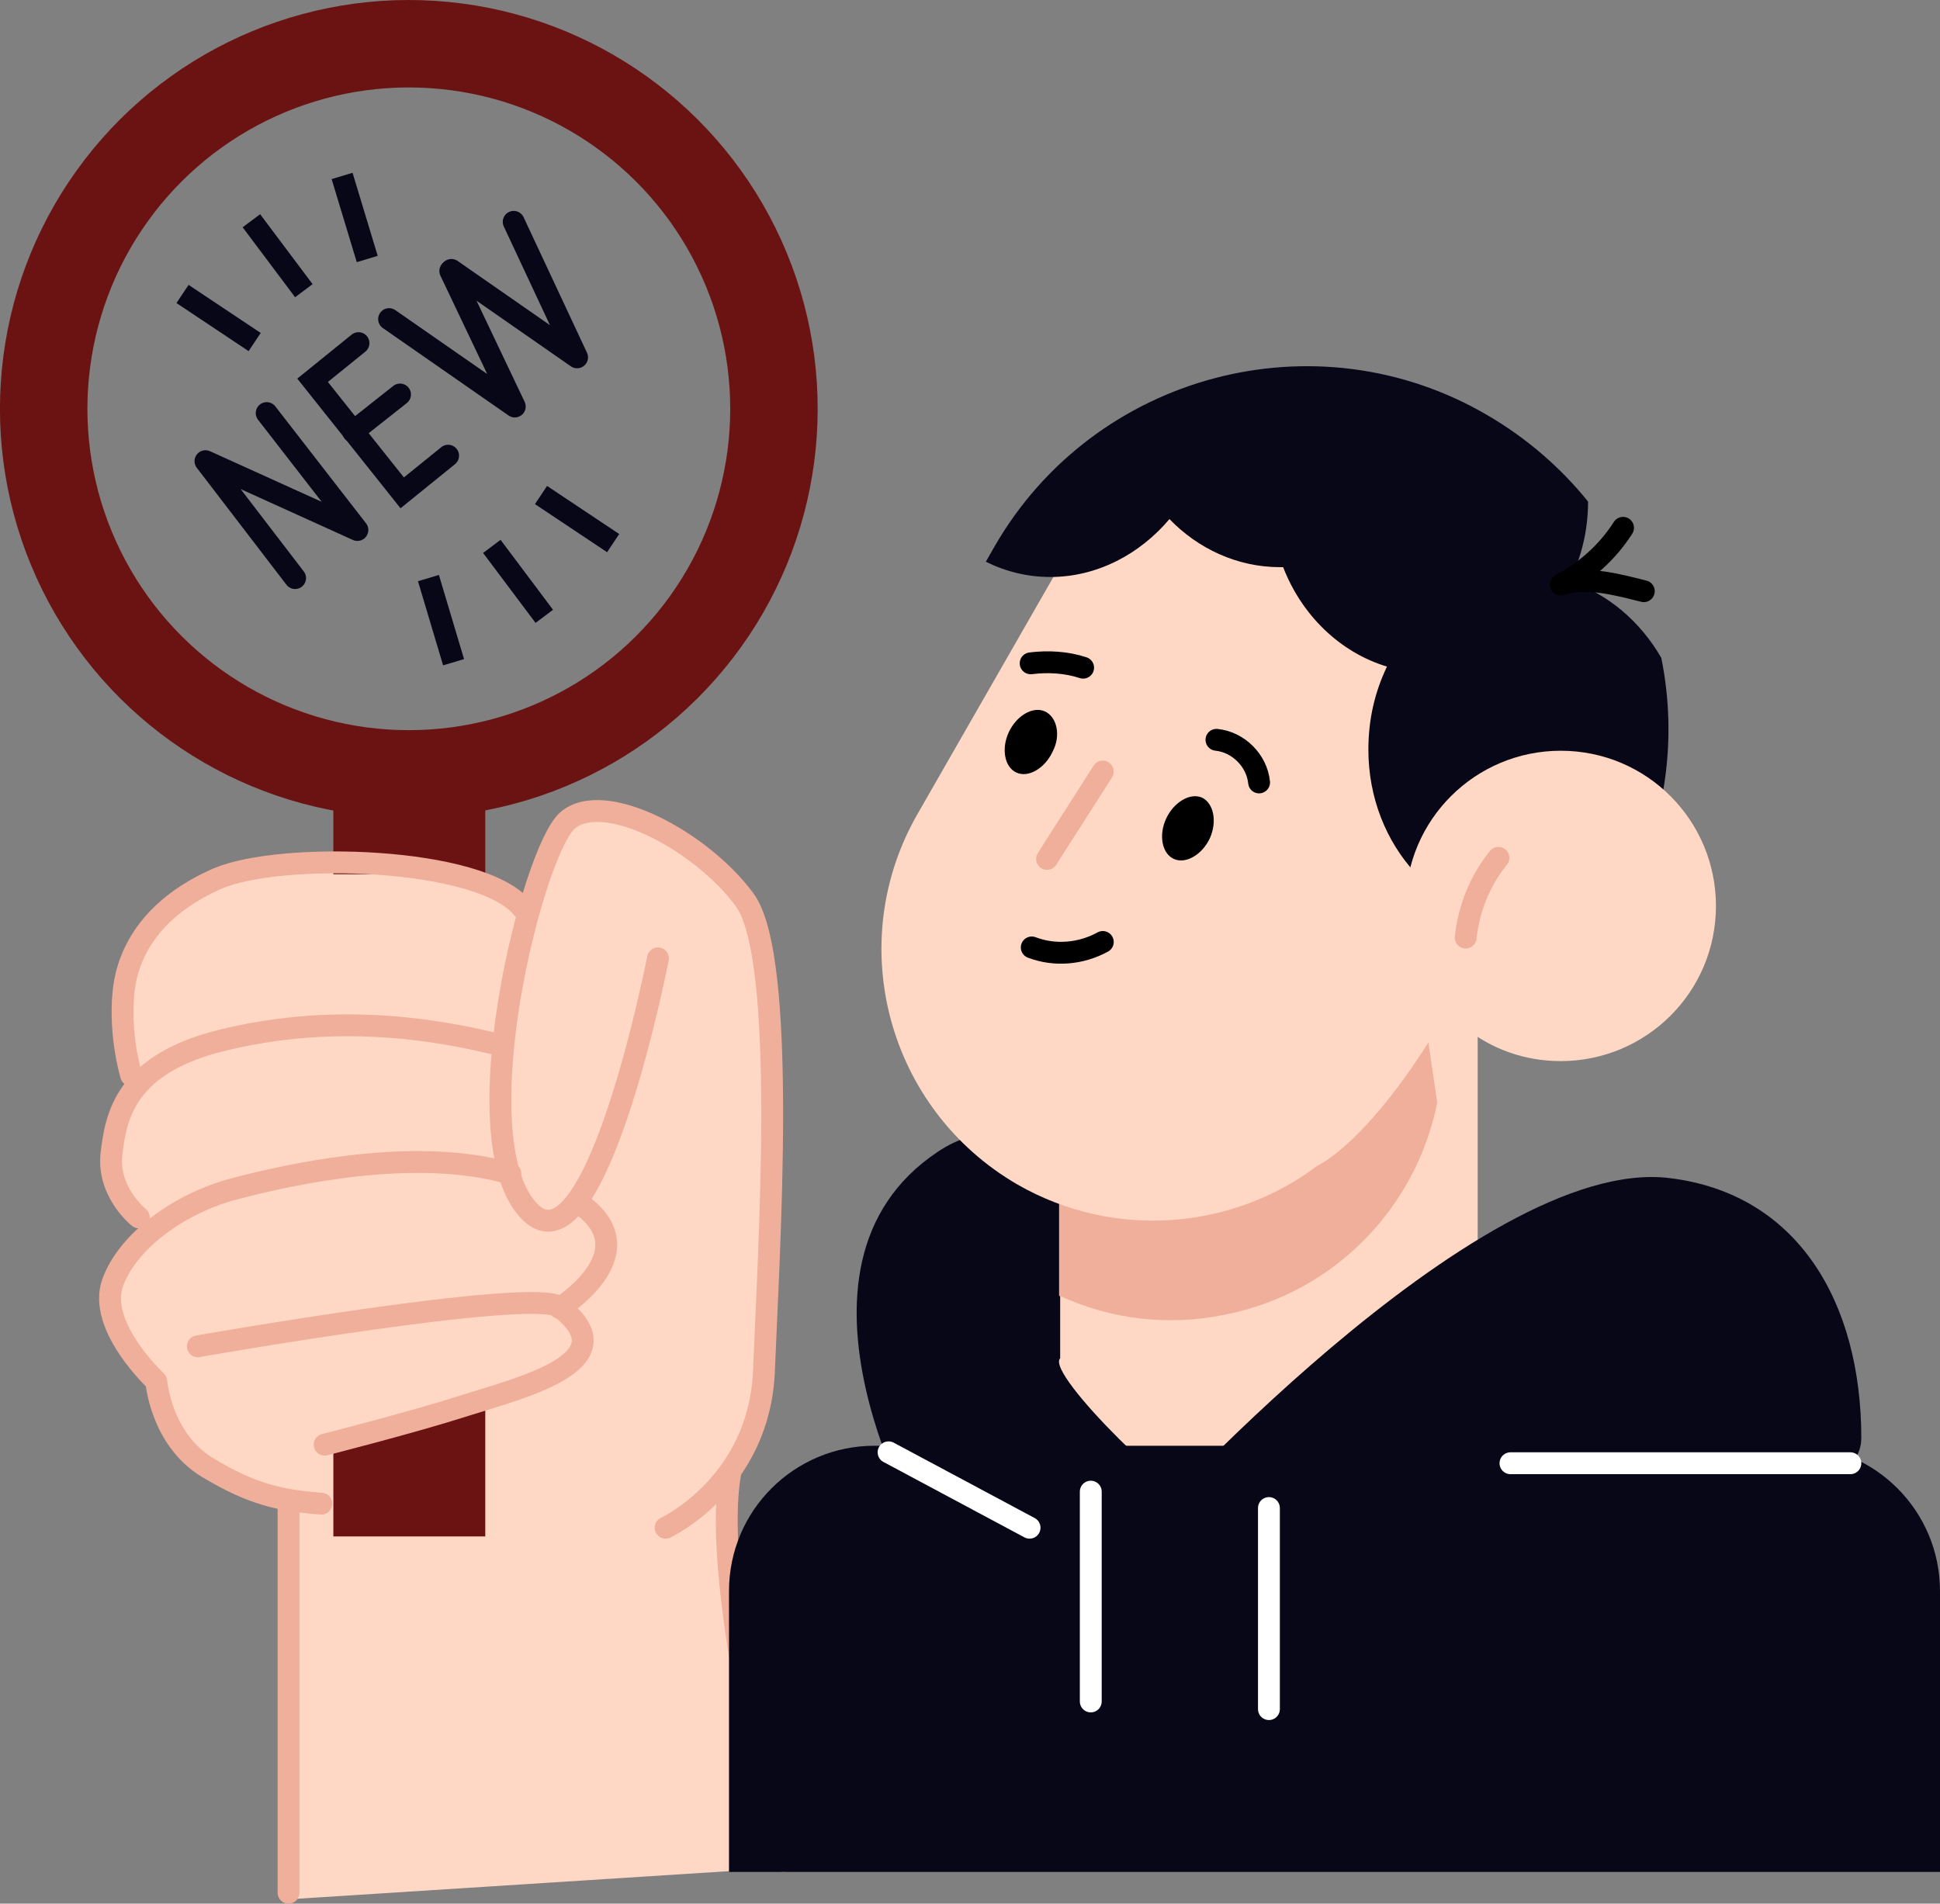 <?xml version="1.0" encoding="utf-8"?>
<!-- Generator: Adobe Illustrator 26.0.3, SVG Export Plug-In . SVG Version: 6.00 Build 0)  -->
<svg version="1.1" id="Ebene_1" xmlns="http://www.w3.org/2000/svg" xmlns:xlink="http://www.w3.org/1999/xlink" x="0px" y="0px"
	 viewBox="0 0 177.5 174.2" style="enable-background:new 0 0 177.5 174.2;" xml:space="preserve">
<rect x="0" y="0" width="177.5" height="174.2" fill="#808080" stroke="none"/>
<style type="text/css">
	.st0{fill:#FFD8C5;}
	.st1{fill:#6B1313;}
	.st2{fill:none;stroke:#F0AF9B;stroke-width:2;stroke-linecap:round;stroke-linejoin:round;stroke-miterlimit:10;}
	.st3{fill:none;stroke:#6B1313;stroke-width:8;stroke-linecap:round;stroke-linejoin:round;stroke-miterlimit:10;}
	.st4{fill:#080717;}
	.st5{fill:#F0AF9B;}
	.st6{fill:none;stroke:#000000;stroke-width:2;stroke-linecap:round;stroke-linejoin:round;stroke-miterlimit:10;}
	.st7{fill:none;stroke:#FFFFFF;stroke-width:2;stroke-linecap:round;stroke-linejoin:round;stroke-miterlimit:10;}
	.st8{fill:none;stroke:#080717;stroke-width:2;stroke-linecap:round;}
	.st9{fill:none;stroke:#080717;stroke-width:2;stroke-linecap:round;stroke-linejoin:round;}
	.st10{fill:none;stroke:#080717;stroke-width:2;}
</style>
<g>
	<g>
		<g>
			<path class="st0" d="M72.2,170.2c-0.1-0.2-6.6-25-4.8-35.2c0-0.1,0-0.2,0-0.2c1.6-2.3,2.9-5.4,3.1-9.4c0-1.3,0.1-2.9,0.2-4.8
				c0.5-12.7,1.5-33.9-2.1-38.7c-3-4.1-8.9-7.8-13.1-8.2c-1.7-0.2-3,0.1-3.9,1c-1.1,0.9-2.4,4-3.5,8c-4.2-4.7-22.3-5.3-28.3-2.7
				c-5.3,2.3-8.5,6.2-9,10.9c-0.4,4,0.7,7.6,0.7,7.8c0.1,0.2,0.3,0.4,0.5,0.4c0.1,0,0.1,0,0.2,0c0,0,0,0,0,0
				c-2.1,2.3-2.4,4.9-2.5,6.6c-0.4,3.7,3.3,6.8,3.5,6.9c0,0,0.1,0,0.1,0.1c-1.7,1.4-2.9,3.1-3.5,4.8c-1.4,3.9,3,8.5,3.9,9.4
				c0.1,1.1,0.9,5.7,4.9,8.1c2.9,1.7,4.9,2.5,7.3,2.9c0,0,0,0,0,0v35.4c0,0.1,0.1,0.3,0.2,0.4c0.1,0.1,0.2,0.1,0.4,0.1c0,0,0,0,0,0
				l45.3-2.9c0.2,0,0.3-0.1,0.4-0.2C72.2,170.5,72.3,170.4,72.2,170.2z"/>
			<rect x="30.5" y="70.2" class="st1" width="13.9" height="9.8"/>
			<polygon class="st1" points="44.4,140.6 30.5,140.6 30.5,133 44.4,128.4 			"/>
			<g>
				<path class="st2" d="M12,98.4c0,0-1.1-3.6-0.7-7.6c0.4-4,2.9-7.9,8.6-10.4c5.8-2.5,24.1-2,27.9,2.7"/>
				<path class="st2" d="M12.7,111.4c0,0-2.9-2.3-2.5-5.8c0.4-3.4,1.2-8.2,10.1-10.4c6.5-1.6,14.9-2.2,25.3,0.4"/>
				<path class="st2" d="M46.7,107.4c-8.6-2.5-20,0-25.3,1.4c-4.9,1.3-9.7,4.7-11.1,8.6c-1.4,4,4,9,4,9s0.4,5.3,4.7,7.9
					c4,2.4,6.5,3,10.4,3.3"/>
				<path class="st2" d="M18.1,123.2c0,0,30.7-5.4,33.1-3.6c6.5,5-3.6,7.4-8.6,9c-5,1.6-12.9,3.6-12.9,3.6"/>
				<path class="st2" d="M51.2,119.7c0,0,7.9-4.9,2.2-9.3"/>
				<path class="st2" d="M60.9,139.8c0,0,8.6-4,9-14.4c0.4-10.4,2.2-37.8-1.8-43.1c-4-5.4-12.9-10.1-16.2-7.2
					c-3.2,2.9-9.7,28.8-3.6,35.6c6.1,6.8,11.9-23,11.9-23"/>
				<line class="st2" x1="26.4" y1="137.8" x2="26.4" y2="173.2"/>
				<path class="st2" d="M71.7,170.3c0,0-6.7-25-4.9-35.4"/>
			</g>
			
				<ellipse transform="matrix(0.924 -0.383 0.383 0.924 -11.477 17.176)" class="st3" cx="37.4" cy="37.4" rx="33.4" ry="33.4"/>
		</g>
	</g>
	<g>
		<g>
			<path class="st4" d="M107.7,140.6H84.5c0,0-14.6-24.6,1.3-35.2S107.7,140.6,107.7,140.6z"/>
			<path class="st0" d="M116.1,138h-5.7c-2.1,0-14.8-12.3-13.4-13.7V79.9c0-10.5,8.5-19.1,19.1-19.1l0,0c10.5,0,19.1,8.5,19.1,19.1
				v39C135.2,129.4,126.6,138,116.1,138z"/>
			<path class="st5" d="M97,118.6c4.6,2.1,9.8,2.8,15.1,1.7c10.1-2,17.5-9.9,19.4-19.4l-5.3-36c-0.1-0.4-0.2-0.9-0.3-1.3
				c-2.9-1.8-6.3-2.8-9.9-2.8c-10.5,0-19.1,8.5-19.1,19.1V118.6z"/>
			<path class="st4" d="M177.5,171.3H66.7v-25.7c0-7.4,6-13.3,13.3-13.3h84.2c7.4,0,13.3,6,13.3,13.3V171.3z"/>
			<path class="st0" d="M140.4,76.1c5.2-12.7,2.8-27.1-9.1-34h0c-11.9-6.9-27.1-2.8-34,9.1L84,74.4c-6.9,11.9-2.8,27.1,9.1,34l0,0
				c8.9,5.1,19.7,4.1,27.4-1.7C120.6,106.6,129.3,103,140.4,76.1z"/>
			<path class="st4" d="M149.9,79.9c2.8-6.4,3.4-13.3,2.1-19.7c-1.9-3.3-4.9-5.9-8.4-7c1.1-2.2,1.7-4.7,1.7-7.3
				c-2.5-3.1-5.6-5.8-9.2-7.9C120.4,28.8,100.1,34.2,91,50l-0.8,1.4c1.8,0.9,3.8,1.4,5.9,1.4c4.3,0,8.2-2.1,10.9-5.3
				c2.6,2.7,6.2,4.4,10.1,4.4c0.1,0,0.2,0,0.3,0c1.7,4.4,5.2,7.8,9.5,9.1c-1.1,2.3-1.7,4.8-1.7,7.6c0,8.8,6.5,15.9,14.6,15.9
				C143.7,84.4,147.3,82.7,149.9,79.9z"/>
			<path class="st0" d="M128.6,82.9c0-7.9,6.4-14.2,14.2-14.2c7.9,0,14.2,6.4,14.2,14.2c0,7.9-6.4,14.2-14.2,14.2
				c-3.3,0-6.3-1.1-8.7-3"/>
			<path d="M96.3,68.8c-0.7,1.5-2.2,2.4-3.3,1.9c-1.1-0.5-1.4-2.2-0.7-3.7c0.7-1.5,2.2-2.4,3.3-1.9C96.7,65.6,97.1,67.3,96.3,68.8z"
				/>
			<path d="M110.7,76.7c-0.7,1.5-2.2,2.4-3.3,1.9c-1.1-0.5-1.4-2.2-0.7-3.7c0.7-1.5,2.2-2.4,3.3-1.9C111,73.5,111.4,75.1,110.7,76.7
				z"/>
			<path class="st6" d="M94.4,86.7c2.1,0.8,4.5,0.6,6.5-0.5"/>
			<path class="st2" d="M95.8,78.6c1.7-2.7,3.4-5.3,5.1-8"/>
			<path class="st6" d="M94.3,60.7c1.6-0.2,3.3-0.1,4.8,0.4"/>
			<path class="st6" d="M111.3,67.7c2,0.2,3.7,1.9,3.9,3.9"/>
			<path class="st2" d="M134.1,85.8c0.3-2.7,1.3-5.2,3-7.3"/>
			<path class="st6" d="M150.4,54.1c-2.4-0.6-5.3-1.4-7.6-0.6c2.3-1.2,4.3-3,5.7-5.2"/>
			<path class="st4" d="M104.1,140.4c0,0,31-34.7,48.6-32.6c11.8,1.4,17.6,11.4,17.6,23.8C170.3,144.1,104.9,139.7,104.1,140.4z"/>
			<line class="st7" x1="138.2" y1="133.9" x2="169.3" y2="133.9"/>
			<line class="st7" x1="116.1" y1="138" x2="116.1" y2="156.4"/>
			<line class="st7" x1="99.8" y1="136.5" x2="99.8" y2="155.7"/>
			<line class="st7" x1="94.2" y1="139.8" x2="81.3" y2="132.9"/>
		</g>
		<g>
			<g>
				<polyline class="st8" points="41,41.7 36.8,45.1 28.6,34.8 32.8,31.4 				"/>
				<line class="st8" x1="32.3" y1="39.5" x2="36.6" y2="36.1"/>
				<polyline class="st9" points="27,52.9 18.8,42.2 32.7,48.5 24.4,37.8 				"/>
				<polyline class="st9" points="35.6,29.2 47.1,37.2 41.2,24.8 				"/>
				<polyline class="st9" points="41.3,24.7 52.8,32.7 47,20.3 				"/>
			</g>
			<g>
				<g>
					<line class="st10" x1="27.8" y1="26.6" x2="23" y2="20.2"/>
				</g>
				<g>
					<line class="st10" x1="23.3" y1="31.3" x2="16.7" y2="26.9"/>
				</g>
				<g>
					<line class="st10" x1="33.6" y1="23.7" x2="31.3" y2="16.1"/>
				</g>
			</g>
			<g>
				<g>
					<line class="st10" x1="45" y1="50" x2="49.8" y2="56.4"/>
				</g>
				<g>
					<line class="st10" x1="49.5" y1="45.3" x2="56.1" y2="49.7"/>
				</g>
				<g>
					<line class="st10" x1="39.2" y1="52.9" x2="41.5" y2="60.6"/>
				</g>
			</g>
		</g>
	</g>
</g>
</svg>
